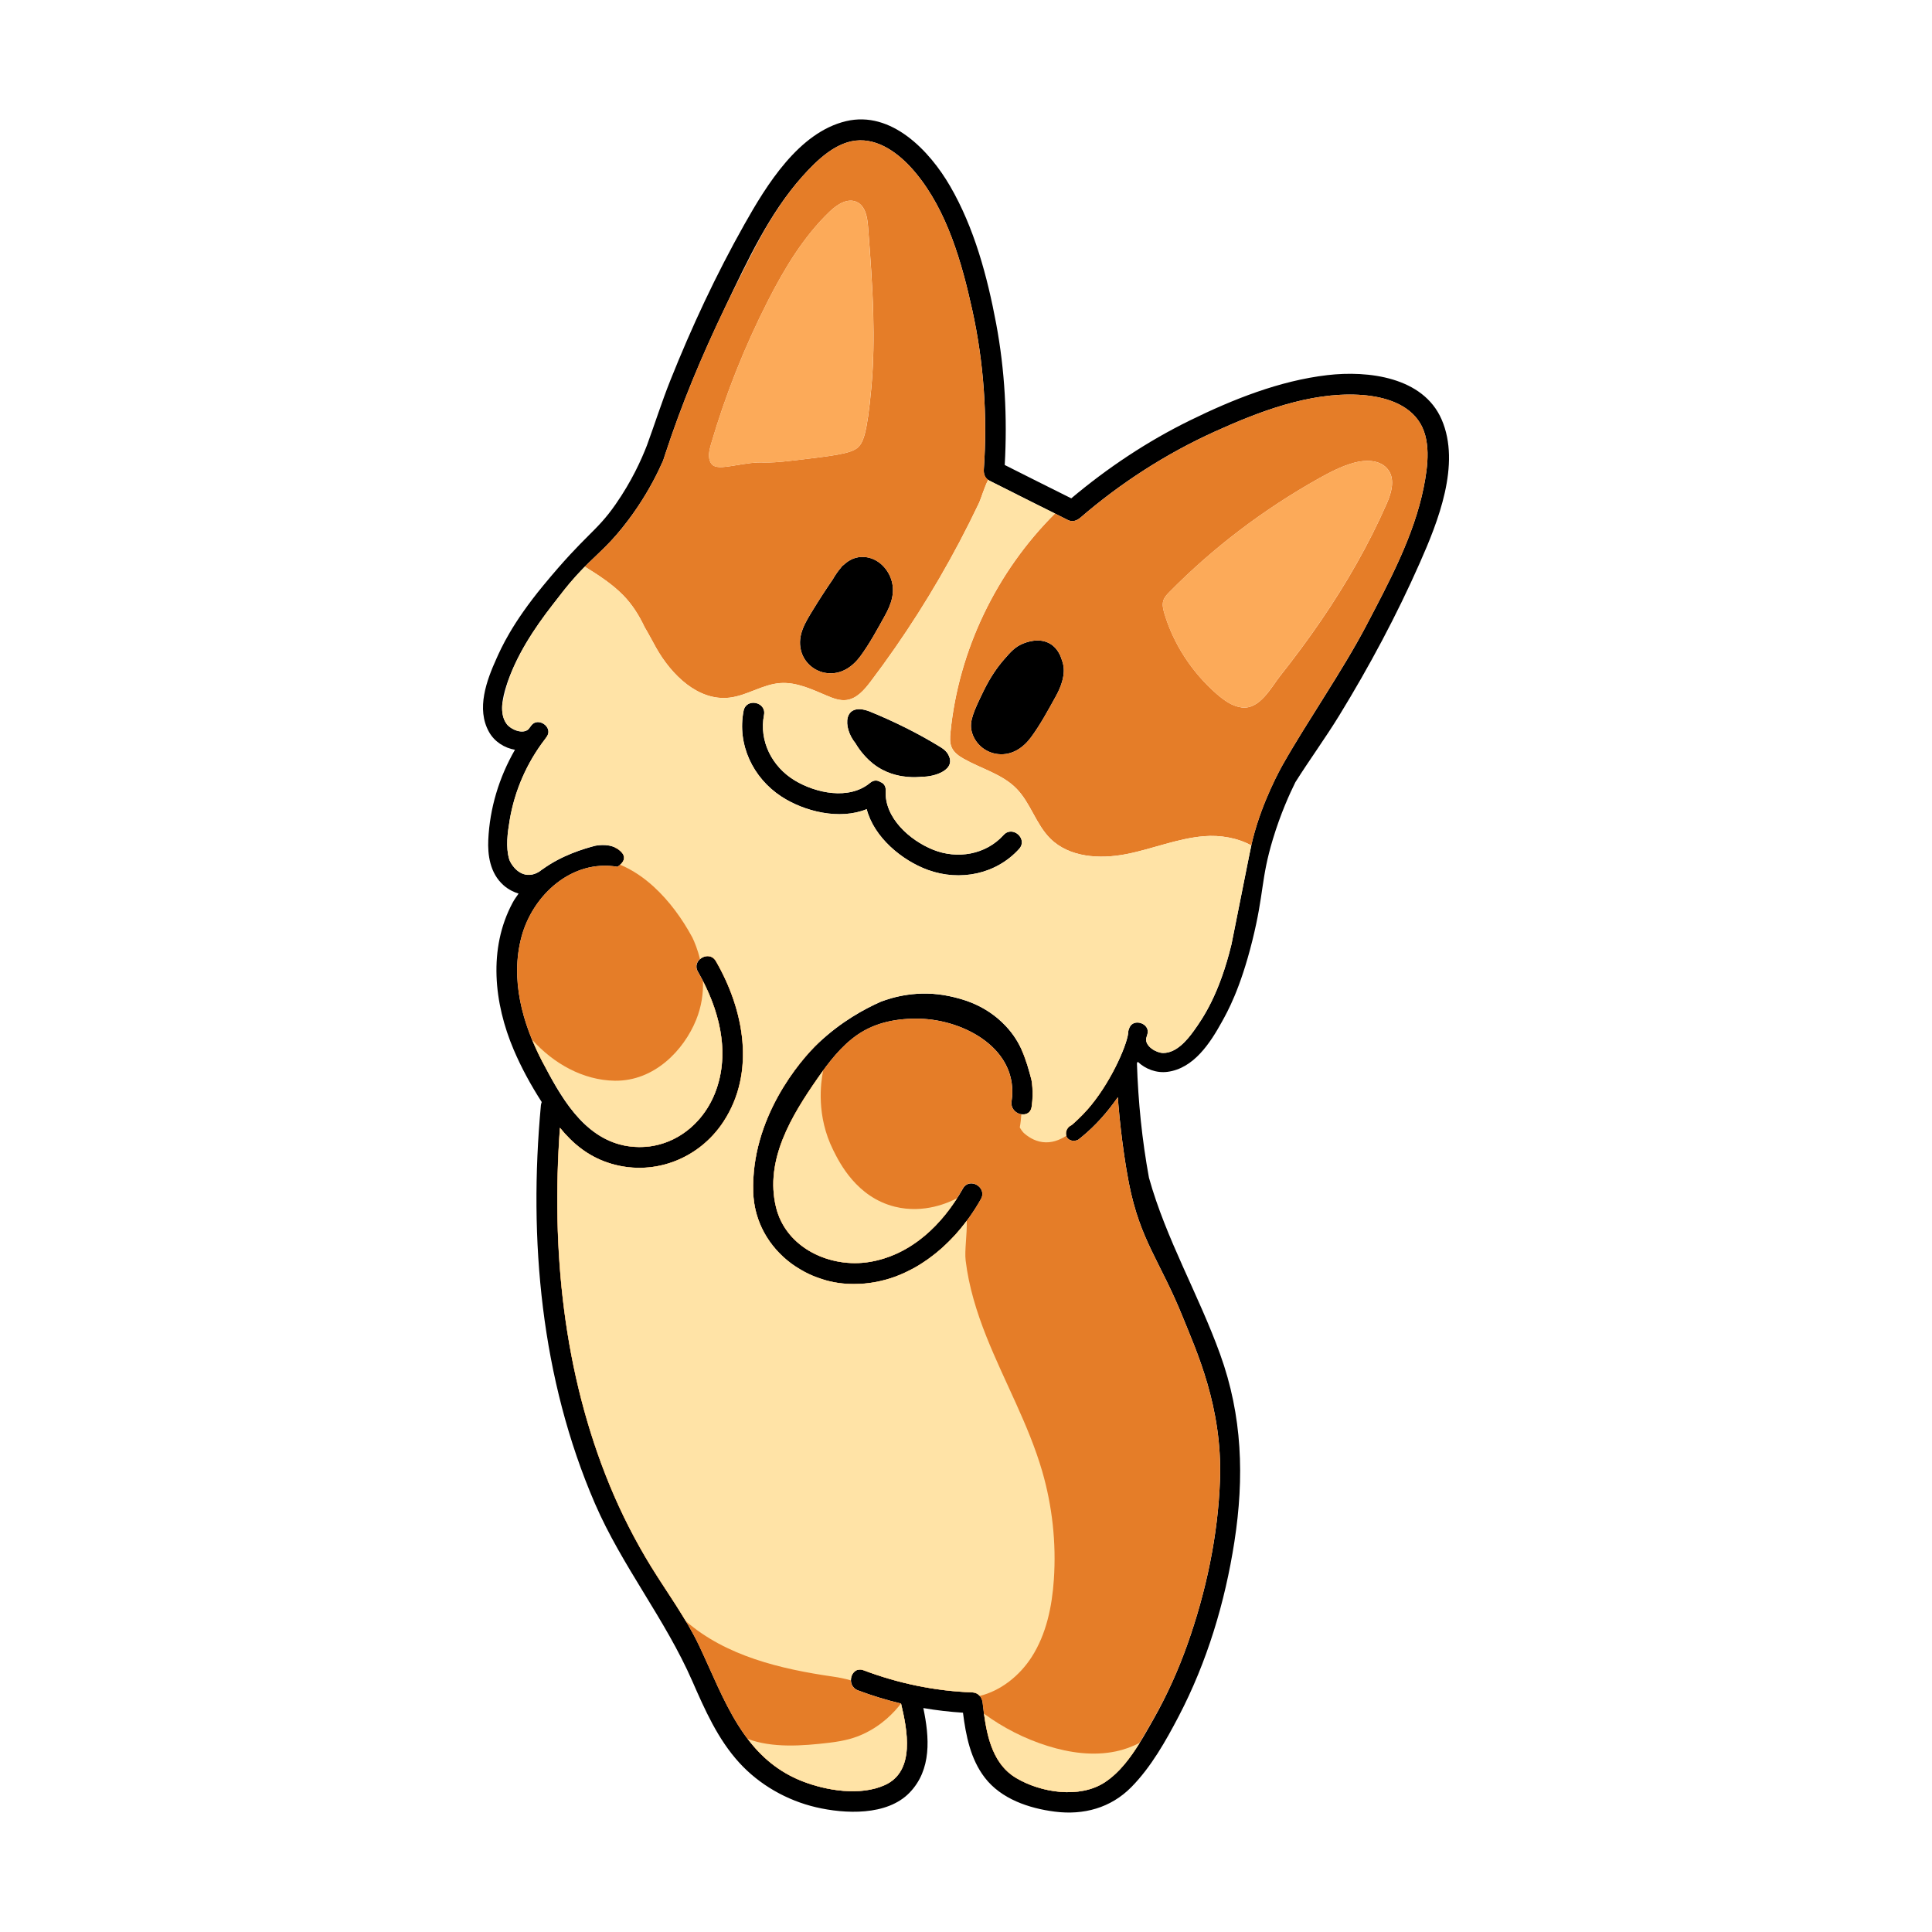 <?xml version="1.0" encoding="utf-8"?>
<!-- Generator: Adobe Illustrator 25.4.1, SVG Export Plug-In . SVG Version: 6.00 Build 0)  -->
<svg version="1.1" xmlns="http://www.w3.org/2000/svg" xmlns:xlink="http://www.w3.org/1999/xlink" x="0px" y="0px"
	 viewBox="22.366 337.079 100 100" enable-background="new 22.366 337.079 100 100" xml:space="preserve">
<g id="background">
	<g>
		<path d="M66.644,375.55c0.1,0.172,0.246,0.39,0.451,0.619c0.114,0.127,0.337,0.373,0.683,0.6c0.656,0.43,1.303,0.498,1.556,0.522
			c0.314,0.029,0.579,0.013,0.766-0.009c0.572,0.017,1.883-0.342,1.296-1.228c-0.096-0.136-0.24-0.242-0.398-0.333
			c-1.094-0.674-2.37-1.309-3.642-1.825C66.02,373.397,65.963,374.715,66.644,375.55z"/>
		<path d="M62.808,378.306c1.196,0.783,3.021,1.227,4.418,0.655c0.379,1.461,1.827,2.657,3.17,3.146
			c1.651,0.601,3.529,0.229,4.721-1.09c0.467-0.517-0.34-1.233-0.805-0.719c-0.922,1.021-2.396,1.269-3.656,0.759
			c-1.203-0.486-2.523-1.652-2.446-3.055c0.013-0.243-0.112-0.389-0.28-0.448c-0.149-0.099-0.34-0.112-0.527,0.044
			c-1.078,0.902-2.801,0.543-3.911-0.13c-1.162-0.704-1.846-2.032-1.581-3.383c0.134-0.68-0.923-0.898-1.057-0.214
			C60.511,375.616,61.337,377.343,62.808,378.306z"/>
		<path d="M96.986,358.795c-0.958-2.21-3.811-2.544-5.912-2.3c-2.479,0.289-4.902,1.257-7.127,2.35
			c-2.208,1.085-4.252,2.449-6.132,4.028c-0.576-0.287-1.149-0.574-1.724-0.861c-0.573-0.289-1.147-0.576-1.72-0.865
			c0.138-2.452,0.008-4.905-0.445-7.323c-0.458-2.437-1.132-4.957-2.386-7.116c-1.061-1.828-3.038-3.914-5.382-3.358
			c-2.451,0.582-4.121,3.316-5.265,5.348c-1.46,2.592-2.726,5.303-3.829,8.067c-0.442,1.108-0.803,2.248-1.213,3.368
			c-0.288,0.742-0.787,1.854-1.628,3.059c-1.016,1.455-1.511,1.492-3.738,4.194c-1.627,1.973-2.186,3.259-2.416,3.768
			c-0.518,1.144-1.062,2.613-0.392,3.81c0.283,0.506,0.801,0.831,1.343,0.923c-0.819,1.423-1.308,3.022-1.381,4.676
			c-0.032,0.726,0.07,1.704,0.795,2.341c0.257,0.226,0.536,0.353,0.774,0.428c-0.108,0.154-0.219,0.304-0.311,0.477
			c-1.27,2.37-0.963,5.205,0.057,7.602c0.4,0.941,0.897,1.847,1.452,2.71c-0.02,0.05-0.036,0.104-0.043,0.166
			c-0.647,6.955,0.003,14.152,2.795,20.611c1.401,3.24,3.634,5.976,5.045,9.204c0.653,1.489,1.317,2.996,2.424,4.211
			c1.044,1.146,2.466,1.955,3.972,2.308c1.501,0.351,3.67,0.453,4.839-0.747c1.162-1.195,1.037-2.873,0.719-4.386
			c0.678,0.116,1.362,0.197,2.052,0.24c0.151,1.185,0.387,2.395,1.127,3.359c0.848,1.107,2.287,1.591,3.626,1.762
			c1.489,0.19,2.896-0.189,3.963-1.271c1.019-1.034,1.783-2.388,2.45-3.665c1.471-2.817,2.397-5.899,2.883-9.033
			c0.516-3.326,0.414-6.519-0.738-9.703c-1.116-3.093-2.799-5.964-3.684-9.138c-0.359-1.959-0.559-3.936-0.623-5.924
			c0.012-0.028,0.029-0.053,0.04-0.081c0.399,0.38,0.969,0.599,1.544,0.523c1.36-0.18,2.211-1.495,2.817-2.595
			c0.271-0.491,0.944-1.67,1.571-4.191c0.62-2.492,0.435-3.177,1.068-5.268c0.395-1.306,0.855-2.319,1.16-2.936
			c0.735-1.166,1.552-2.282,2.273-3.458c1.555-2.537,2.967-5.175,4.169-7.897C96.799,364.082,97.988,361.107,96.986,358.795z
			 M96.053,362.317c-0.508,2.519-1.799,4.908-2.981,7.166c-1.174,2.246-3.063,4.973-4.287,7.133
			c-0.14,0.247-1.082,1.933-1.574,3.888c-0.007,0.028-0.014,0.055-0.022,0.087c-0.058,0.239-0.148,0.68-0.672,3.318
			c-0.397,1.995-0.39,1.971-0.409,2.049c-0.635,2.616-1.497,3.845-1.94,4.464c-0.359,0.502-0.917,1.166-1.6,1.159
			c-0.347-0.003-0.924-0.337-0.878-0.745c0.024-0.08,0.048-0.159,0.07-0.24c0.148-0.541-0.728-0.839-0.935-0.32
			c-0.031,0.077-0.055,0.146-0.055,0.167c0.003,0.561-0.811,2.478-1.927,3.842c-0.212,0.259-0.543,0.63-1.01,1.03
			c-0.28,0.121-0.366,0.447-0.241,0.639c0.104,0.161,0.358,0.23,0.579,0.118c0.058-0.044,0.114-0.087,0.167-0.131
			c0.732-0.599,1.355-1.304,1.887-2.072c0.01,0.129,0.017,0.253,0.029,0.387c0.154,1.831,0.403,3.344,0.545,4.067
			c0.588,2.985,1.611,4.007,2.799,6.955c0.689,1.71,2.043,4.628,1.915,8.384c-0.098,2.879-0.719,5.797-1.679,8.509
			c-0.479,1.354-1.069,2.667-1.778,3.917c-0.645,1.135-1.382,2.507-2.501,3.241c-1.305,0.856-3.306,0.543-4.592-0.221
			c-1.342-0.798-1.568-2.474-1.733-3.891c-0.035-0.298-0.22-0.527-0.539-0.539c-1.936-0.073-3.817-0.464-5.629-1.147
			c-0.65-0.244-0.932,0.798-0.287,1.041c0.731,0.275,1.475,0.502,2.23,0.682c0.321,1.346,0.755,3.498-0.835,4.219
			c-1.274,0.578-3.026,0.291-4.277-0.198c-3.078-1.207-4.037-4.27-5.334-7.007c-0.69-1.455-1.649-2.73-2.489-4.098
			c-0.824-1.34-1.542-2.751-2.141-4.206c-1.192-2.892-1.958-5.961-2.358-9.061c-0.405-3.131-0.448-6.301-0.22-9.448
			c0.658,0.812,1.437,1.45,2.463,1.799c2.267,0.77,4.7-0.132,6-2.113c1.685-2.57,1.061-5.799-0.391-8.311
			c-0.348-0.601-1.28-0.059-0.932,0.543c1.089,1.886,1.716,4.177,0.883,6.285c-0.758,1.915-2.645,3.134-4.712,2.709
			c-2.137-0.438-3.293-2.565-4.23-4.35c-1.029-1.965-1.663-4.259-1.069-6.459c0.586-2.17,2.618-4.013,4.956-3.615
			c0.017-0.009,0.353-0.189,0.347-0.472c-0.004-0.185-0.152-0.311-0.237-0.382c-0.431-0.365-1.068-0.268-1.264-0.231
			c-0.592,0.158-1.713,0.484-2.733,1.227c-0.001-0.001-0.002-0.002-0.003-0.003c-0.101,0.086-0.395,0.312-0.769,0.279
			c-0.559-0.05-0.883-0.627-0.935-0.801c-0.19-0.639-0.086-1.373,0.021-2.017c0.256-1.537,0.891-2.987,1.842-4.22
			c0.035-0.046,0.07-0.093,0.101-0.144c0.292-0.476-0.471-1-0.816-0.557c-0.051,0.066-0.1,0.133-0.15,0.2
			c-0.299,0.281-0.912,0.018-1.122-0.257c-0.414-0.543-0.217-1.387-0.03-1.975c0.494-1.549,1.423-2.955,2.414-4.227
			c0.457-0.587,0.74-0.969,1.2-1.476c0.973-1.072,1.477-1.357,2.391-2.49c0.141-0.175,0.446-0.561,0.797-1.084
			c0.626-0.933,1.046-1.778,1.319-2.401c0.024-0.075,0.06-0.187,0.105-0.322c0.858-2.612,1.839-4.98,3.146-7.704
			c1.103-2.298,2.243-4.763,3.956-6.678c0.747-0.834,1.78-1.853,2.978-1.866c1.168-0.014,2.185,0.84,2.89,1.691
			c1.628,1.966,2.384,4.64,2.924,7.09c0.594,2.697,0.791,5.493,0.598,8.249c-0.016,0.241,0.056,0.47,0.288,0.586
			c0.482,0.243,0.965,0.485,1.448,0.727c0.004,0.002,0.007,0.005,0.01,0.007l1.146,0.574c0.004,0.002,0.007,0.002,0.01,0.004
			c0.483,0.242,0.967,0.484,1.451,0.725c0.231,0.116,0.458,0.036,0.642-0.12c2.092-1.804,4.448-3.321,6.965-4.46
			c2.284-1.035,4.879-2.03,7.429-1.903c1.102,0.055,2.396,0.359,3.083,1.302C96.47,359.781,96.274,361.219,96.053,362.317z"/>
		<path d="M74.424,390.185c-1.053-1.119-2.305-1.411-2.893-1.539c-1.641-0.358-2.99,0.06-3.576,0.283
			c-0.826,0.367-2.041,1.016-3.233,2.143c-0.956,0.903-3.502,3.907-3.367,7.738c0.089,2.529,2.157,4.454,4.619,4.702
			c3.104,0.314,5.724-1.801,7.166-4.371c0.341-0.605-0.591-1.15-0.932-0.545c-1.04,1.851-2.666,3.442-4.832,3.801
			c-2.027,0.336-4.328-0.709-4.843-2.833c-0.595-2.446,0.813-4.744,2.141-6.655c0.577-0.832,1.223-1.679,2.064-2.263
			c0.961-0.665,2.094-0.866,3.245-0.837c2.295,0.058,5.149,1.575,4.742,4.28c-0.102,0.678,0.936,0.972,1.04,0.286
			c0.123-0.812-0.012-1.414-0.012-1.414C75.472,391.919,75.236,391.049,74.424,390.185z"/>
		<path d="M65.184,371.921c0.743,0.08,1.324-0.349,1.71-0.871c0.482-0.652,0.885-1.403,1.279-2.113
			c0.312-0.562,0.55-1.195,0.319-1.88c-0.2-0.593-0.723-1.098-1.374-1.148c-0.451-0.035-0.803,0.144-1.085,0.41
			c-0.041,0.026-0.079,0.058-0.112,0.104c-0.011,0.016-0.022,0.032-0.034,0.048c-0.152,0.173-0.282,0.368-0.394,0.559
			c-0.003,0.005-0.004,0.01-0.006,0.014c-0.367,0.534-0.721,1.077-1.058,1.631c-0.371,0.608-0.797,1.271-0.608,2.057
			C63.973,371.369,64.521,371.85,65.184,371.921z"/>
		<path d="M76.74,370.411c-0.584-0.361-1.275-0.079-1.431-0.015c-0.4,0.164-0.622,0.413-0.979,0.825
			c-0.345,0.398-0.706,0.907-1.065,1.646c-0.502,1.033-0.731,1.545-0.608,2.057c0.153,0.635,0.701,1.116,1.365,1.187
			c0.743,0.08,1.324-0.349,1.71-0.871c0.482-0.652,0.885-1.403,1.279-2.113c0.643-1.16,0.364-1.732,0.319-1.88
			C77.28,371.087,77.144,370.662,76.74,370.411z"/>
	</g>
</g>
<g id="pattern-1">
	<g>
		<path fill="#E57D28" d="M83.833,422.171c0.96-2.713,1.58-5.631,1.679-8.509c0.128-3.757-1.226-6.674-1.915-8.384
			c-1.188-2.947-2.211-3.97-2.799-6.955c-0.142-0.723-0.391-2.236-0.545-4.067c-0.011-0.134-0.019-0.257-0.029-0.387
			c-0.532,0.768-1.155,1.474-1.887,2.072c-0.053,0.043-0.109,0.087-0.167,0.131c-0.221,0.112-0.474,0.044-0.579-0.118
			c-0.125-0.192-0.039-0.518,0.241-0.639c0.468-0.4,0.799-0.771,1.01-1.03c0.512-0.626,0.955-1.365,1.29-2.04
			c-0.016-0.447-0.024-0.856-0.027-1.202c-1.764,0.407-3.357,0.475-4.864,0.377c0.086,0.19,0.159,0.386,0.225,0.585
			c0.12,0.284,0.209,0.58,0.267,0.888c0.006,0.022,0.012,0.042,0.018,0.064c0,0,0.042,0.224,0.055,0.562
			c0.001,0.035,0.002,0.071,0.002,0.107c0.003,0.217-0.003,0.46-0.046,0.746c-0.039,0.257-0.209,0.377-0.402,0.39
			c-0.32,0.022-0.702-0.252-0.638-0.676c0.127-0.845-0.064-1.574-0.457-2.179c-0.865-1.331-2.707-2.06-4.285-2.1
			c-1.152-0.028-2.284,0.173-3.245,0.837c-0.841,0.584-1.487,1.431-2.064,2.263c-1.328,1.912-2.736,4.21-2.141,6.655
			c0.515,2.124,2.817,3.169,4.843,2.833c2.167-0.359,3.793-1.95,4.832-3.801c0.341-0.605,1.273-0.061,0.932,0.545
			c-1.443,2.57-4.063,4.685-7.166,4.371c-2.462-0.248-4.53-2.172-4.619-4.702c-0.135-3.831,2.411-6.835,3.367-7.738
			c0.525-0.616,1.129-1.162,1.818-1.565c-5.456-2.347-7.702-4.685-8.724-6.448c-0.205-0.354-0.662-1.204-1.629-1.706
			c-0.59-0.307-1.291-0.428-2.017-0.406c0.089,0.039,0.179,0.076,0.258,0.143c0.085,0.072,0.233,0.197,0.237,0.382
			c0.006,0.284-0.33,0.464-0.347,0.472c-2.338-0.398-4.37,1.444-4.956,3.615c-0.593,2.199,0.04,4.494,1.069,6.459
			c0.962,1.701,1.78,3.053,2.912,3.799c0.091,0.058,0.189,0.107,0.285,0.158c0.105,0.057,0.207,0.119,0.318,0.166
			c0.226,0.095,0.462,0.174,0.714,0.226c2.067,0.425,3.955-0.794,4.712-2.709c0.417-1.054,0.468-2.153,0.279-3.225
			c-0.189-1.072-0.618-2.116-1.163-3.059c-0.217-0.377,0.065-0.73,0.392-0.795c0.196-0.039,0.409,0.026,0.539,0.251
			c1.452,2.512,2.076,5.741,0.391,8.311c-1.3,1.981-3.734,2.883-6,2.113c-1.026-0.349-1.805-0.987-2.463-1.799
			c-0.228,3.147-0.185,6.317,0.22,9.448c0.4,3.1,1.166,6.169,2.358,9.061c0.599,1.455,1.317,2.865,2.141,4.206
			c0.84,1.367,1.799,2.643,2.489,4.098c1.297,2.737,2.256,5.801,5.334,7.007c1.251,0.489,3.003,0.777,4.277,0.198
			c1.59-0.721,1.156-2.873,0.835-4.219c-0.755-0.181-1.499-0.407-2.23-0.682c-0.645-0.243-0.363-1.285,0.287-1.041
			c1.812,0.684,3.693,1.075,5.629,1.147c0.32,0.012,0.504,0.241,0.539,0.539c0.164,1.417,0.391,3.093,1.733,3.891
			c1.286,0.765,3.287,1.077,4.592,0.221c1.119-0.735,1.857-2.106,2.501-3.241C82.763,424.838,83.354,423.525,83.833,422.171z"/>
		<path fill="#E57D28" d="M95.763,358.814c-0.687-0.943-1.981-1.247-3.083-1.302c-2.55-0.127-5.145,0.869-7.429,1.903
			c-2.517,1.138-4.873,2.656-6.965,4.46c-0.184,0.157-0.411,0.236-0.642,0.12c-0.224-0.112-0.448-0.224-0.671-0.336
			c-3.027,3.011-4.989,7.077-5.409,11.327c-0.026,0.268-0.045,0.552,0.069,0.796c0.121,0.259,0.37,0.431,0.618,0.572
			c0.911,0.516,1.986,0.79,2.721,1.535c0.737,0.747,1.014,1.858,1.76,2.597c0.985,0.975,2.551,1.069,3.912,0.806
			s2.666-0.819,4.047-0.931c0.83-0.067,1.725,0.082,2.444,0.478c0.025-0.116,0.041-0.188,0.056-0.248
			c0.008-0.031,0.014-0.058,0.022-0.087c0.492-1.955,1.434-3.641,1.574-3.888c1.018-1.798,2.492-3.984,3.636-5.963
			c0.214-0.391,0.444-0.774,0.65-1.17c1.181-2.258,2.473-4.647,2.981-7.166C96.273,361.22,96.469,359.781,95.763,358.814z
			 M77.01,373.126c-0.394,0.71-0.796,1.461-1.279,2.113c-0.386,0.522-0.967,0.952-1.71,0.871c-0.663-0.072-1.211-0.552-1.365-1.187
			c-0.124-0.512,0.106-1.023,0.608-2.057c0.358-0.738,0.72-1.248,1.065-1.646c0.357-0.412,0.578-0.661,0.979-0.825
			c0.157-0.064,0.847-0.346,1.431,0.015c0.405,0.25,0.541,0.675,0.589,0.835C77.374,371.394,77.653,371.966,77.01,373.126z
			 M94.146,363.139c-0.936,2.134-2.103,4.159-3.419,6.084c-0.666,0.974-1.372,1.923-2.106,2.849
			c-0.453,0.571-1.045,1.742-1.982,1.625c-0.491-0.061-0.923-0.373-1.298-0.7c-1.287-1.126-2.241-2.594-2.706-4.165
			c-0.064-0.218-0.12-0.449-0.057-0.658c0.054-0.182,0.191-0.326,0.326-0.462c2.262-2.292,4.871-4.273,7.733-5.874
			c0.575-0.321,1.165-0.63,1.813-0.807c0.567-0.155,1.283-0.167,1.695,0.276C94.612,361.811,94.402,362.556,94.146,363.139z"/>
		<path fill="#E57D28" d="M73.288,361.372c0.192-2.756-0.004-5.552-0.598-8.249c-0.54-2.45-1.295-5.123-2.924-7.09
			c-0.705-0.851-1.722-1.704-2.89-1.691c-1.198,0.014-2.232,1.032-2.978,1.866c0,0.001-0.001,0.001-0.001,0.002
			c-0.794,0.887-1.456,1.899-2.057,2.951c-0.52,0.937-1.097,2.094-1.893,3.715c-0.002,0.003-0.003,0.007-0.005,0.01
			c-1.308,2.724-2.288,5.093-3.146,7.704c-0.044,0.135-0.081,0.247-0.105,0.322c-0.273,0.623-0.693,1.467-1.319,2.401
			c-0.351,0.523-0.656,0.909-0.797,1.084c-0.761,0.942-1.24,1.303-1.939,2.013c0.698,0.433,1.401,0.885,1.979,1.472
			c0.481,0.489,0.829,1.05,1.116,1.657c0.211,0.351,0.4,0.722,0.599,1.075c0.798,1.411,2.179,2.761,3.789,2.577
			c0.909-0.104,1.716-0.688,2.628-0.755c0.847-0.062,1.651,0.328,2.433,0.658c0.317,0.134,0.654,0.262,0.995,0.219
			c0.539-0.067,0.931-0.529,1.259-0.962c1.728-2.282,3.269-4.706,4.604-7.238c0.343-0.651,0.673-1.309,0.989-1.974
			c0.12-0.252,0.28-0.82,0.487-1.226C73.337,361.788,73.274,361.587,73.288,361.372z M60.838,361.099
			c-0.819,0.123-1.446,0.301-1.665-0.038c-0.185-0.287-0.1-0.664-0.004-0.992c0.748-2.557,1.736-5.044,2.946-7.418
			c0.853-1.672,1.833-3.309,3.185-4.611c0.386-0.371,0.935-0.735,1.419-0.504c0.446,0.213,0.542,0.795,0.579,1.288
			c0.114,1.489,0.226,2.98,0.267,4.473c0.035,1.281,0.019,2.566-0.097,3.843c-0.223,2.451-0.435,2.848-0.696,3.096
			c-0.338,0.321-1.283,0.434-3.174,0.659C61.517,361.145,62.129,360.905,60.838,361.099z M68.173,368.936
			c-0.394,0.71-0.796,1.461-1.279,2.113c-0.386,0.522-0.967,0.952-1.71,0.871c-0.663-0.072-1.211-0.552-1.365-1.187
			c-0.19-0.786,0.237-1.449,0.608-2.057c0.338-0.554,0.692-1.097,1.058-1.631c0.003-0.005,0.004-0.01,0.006-0.014
			c0.112-0.191,0.242-0.386,0.394-0.559c0.011-0.016,0.022-0.032,0.034-0.048c0.033-0.046,0.071-0.079,0.112-0.104
			c0.282-0.266,0.635-0.445,1.085-0.41c0.651,0.05,1.174,0.555,1.374,1.148C68.723,367.742,68.484,368.374,68.173,368.936z"/>
		<path fill="#FCAA59" d="M94.143,363.139c0.255-0.582,0.466-1.328-0.001-1.831c-0.412-0.443-1.128-0.431-1.695-0.277
			c-0.648,0.177-1.239,0.486-1.813,0.807c-2.863,1.601-5.471,3.582-7.733,5.874c-0.134,0.136-0.271,0.28-0.326,0.462
			c-0.062,0.21-0.007,0.441,0.057,0.658c0.465,1.571,1.419,3.039,2.706,4.165c0.374,0.327,0.806,0.639,1.298,0.7
			c0.937,0.117,1.529-1.054,1.982-1.625c0.735-0.926,1.44-1.875,2.106-2.849C92.041,367.298,93.208,365.273,94.143,363.139z"/>
		<path fill="#FCAA59" d="M67.295,348.825c-0.038-0.493-0.133-1.075-0.579-1.288c-0.483-0.231-1.033,0.133-1.419,0.504
			c-1.352,1.301-2.332,2.939-3.185,4.611c-1.21,2.374-2.198,4.861-2.946,7.418c-0.096,0.328-0.182,0.705,0.004,0.992
			c0.219,0.339,0.846,0.161,1.665,0.038c1.291-0.194,0.679,0.046,2.76-0.203c1.89-0.225,2.835-0.338,3.173-0.659
			c0.261-0.248,0.474-0.645,0.696-3.096c0.116-1.277,0.132-2.562,0.097-3.843C67.521,351.805,67.409,350.314,67.295,348.825z"/>
	</g>
</g>
<g id="pattern-2">
	<g>
		<path fill="#FFE3A6" d="M64.674,392.908c-1.328,1.912-2.736,4.21-2.141,6.655c0.515,2.124,2.817,3.169,4.843,2.833
			c1.967-0.326,3.487-1.668,4.528-3.297c-0.409,0.213-1.694,0.815-3.213,0.44c-1.984-0.489-2.872-2.275-3.198-2.931
			c-0.882-1.774-0.649-3.467-0.523-4.116C64.869,392.631,64.77,392.769,64.674,392.908z"/>
		<path fill="#FFE3A6" d="M76.593,427.449c-1.181-0.369-2.299-0.937-3.295-1.669c0.173,1.275,0.496,2.634,1.663,3.328
			c1.286,0.765,3.287,1.077,4.593,0.221c0.742-0.487,1.316-1.255,1.807-2.048c-0.39,0.209-0.813,0.362-1.245,0.451
			C78.949,427.975,77.729,427.804,76.593,427.449z"/>
		<path fill="#FFE3A6" d="M67.024,426.842c-0.408,0.186-0.89,0.34-1.727,0.44c-1.401,0.168-2.965,0.282-4.234-0.2
			c0.709,0.933,1.599,1.71,2.827,2.192c1.251,0.489,3.003,0.777,4.277,0.198c1.59-0.721,1.156-2.873,0.835-4.219
			C68.66,425.695,68.026,426.387,67.024,426.842z"/>
		<g>
			<path fill="#FFE3A6" d="M54.187,393.017c-1.637-0.023-3.169-0.888-4.271-2.114c0.016,0.039,0.031,0.078,0.048,0.116
				c0.144,0.339,0.297,0.674,0.467,0.998c0.23,0.438,0.474,0.896,0.741,1.346c0.105,0.175,0.217,0.349,0.332,0.522
				c0.027,0.042,0.052,0.085,0.08,0.126c0.751,1.097,1.721,2.069,3.077,2.357c0.229,0.047,0.454,0.066,0.677,0.074
				c0.057,0.002,0.114,0.004,0.169,0.003c0.208-0.001,0.413-0.016,0.613-0.049c0.033-0.005,0.065-0.012,0.097-0.018
				c1.414-0.27,2.595-1.302,3.156-2.719c0.762-1.928,0.297-4.006-0.621-5.791c0.018,0.612-0.068,1.297-0.356,2.004
				C57.758,391.44,56.234,393.046,54.187,393.017z"/>
			<path fill="#FFE3A6" d="M65.482,423.86c0.299,0.043,0.619,0.105,0.926,0.196c0.001-0.003,0.001-0.005,0.002-0.008
				c-0.003-0.175,0.069-0.342,0.191-0.447c0.005-0.006,0.011-0.01,0.016-0.016c0.022-0.017,0.045-0.031,0.07-0.043
				c0.015-0.008,0.026-0.022,0.043-0.026c0.009-0.002,0.018,0.005,0.027,0.003c0.089-0.026,0.186-0.033,0.301,0.01
				c1.812,0.684,3.693,1.075,5.629,1.147c0.17,0.006,0.299,0.077,0.39,0.184c0,0,0.002-0.001,0.002-0.001
				c1.099-0.27,2.069-1.052,2.688-2.017c0.76-1.186,1.054-2.615,1.148-4.02c0.126-1.88-0.08-3.782-0.605-5.592
				c-0.702-2.414-1.954-4.627-2.885-6.963c-0.504-1.266-0.914-2.589-1.077-3.946c-0.062-0.512,0.079-1.352,0.057-2.055
				c-0.015,0.02-0.033,0.038-0.048,0.059c-0.172,0.227-0.352,0.448-0.543,0.66c-0.014,0.016-0.029,0.03-0.043,0.045
				c-0.188,0.206-0.386,0.402-0.591,0.588c-0.024,0.021-0.046,0.044-0.07,0.065c-0.208,0.185-0.425,0.358-0.649,0.521
				c-0.04,0.029-0.081,0.058-0.122,0.087c-0.225,0.158-0.457,0.305-0.697,0.436c-0.033,0.018-0.067,0.034-0.1,0.051
				c-0.238,0.126-0.481,0.239-0.731,0.336c-0.02,0.008-0.04,0.017-0.06,0.025c-0.257,0.097-0.521,0.173-0.79,0.236
				c-0.05,0.012-0.1,0.024-0.151,0.034c-0.265,0.055-0.535,0.093-0.81,0.113c-0.049,0.003-0.098,0.004-0.147,0.006
				c-0.289,0.013-0.582,0.012-0.881-0.018c-0.276-0.028-0.544-0.082-0.807-0.152c-0.118-0.031-0.231-0.073-0.346-0.111
				c-0.131-0.044-0.26-0.089-0.386-0.143c-0.149-0.063-0.292-0.132-0.433-0.207c-0.072-0.039-0.142-0.081-0.213-0.123
				c-0.164-0.097-0.323-0.196-0.475-0.31c0,0,0,0,0,0h0c-1.134-0.851-1.906-2.14-1.96-3.656c-0.135-3.831,2.411-6.835,3.367-7.738
				c1.192-1.127,2.407-1.776,3.233-2.143c0.586-0.223,1.935-0.641,3.576-0.283c0.589,0.128,1.841,0.42,2.893,1.539
				c0.812,0.864,1.048,1.734,1.33,2.774c0,0,0.134,0.602,0.012,1.414c-0.048,0.315-0.292,0.416-0.532,0.376
				c-0.015,0.229-0.039,0.459-0.082,0.688c0.04,0.073,0.104,0.173,0.2,0.278c0.193,0.175,0.528,0.423,0.981,0.481
				c0.459,0.059,0.873-0.1,1.231-0.327c-0.06-0.192,0.027-0.448,0.27-0.552c0.468-0.4,0.799-0.771,1.01-1.03
				c1.116-1.364,1.93-3.281,1.927-3.842c0-0.021,0.025-0.091,0.055-0.167c0.207-0.519,1.083-0.221,0.935,0.32
				c-0.022,0.081-0.047,0.16-0.07,0.24c-0.046,0.408,0.531,0.741,0.878,0.745c0.683,0.007,1.241-0.656,1.6-1.159
				c0.443-0.62,1.305-1.849,1.94-4.464c0.019-0.078,0.013-0.054,0.409-2.049c0.393-1.979,0.542-2.721,0.617-3.07
				c-0.719-0.395-1.614-0.545-2.444-0.478c-1.382,0.112-2.686,0.668-4.047,0.931s-2.926,0.169-3.912-0.806
				c-0.746-0.738-1.023-1.849-1.76-2.597c-0.735-0.745-1.81-1.019-2.721-1.535c-0.248-0.141-0.497-0.313-0.618-0.572
				c-0.114-0.245-0.096-0.528-0.069-0.796c0.419-4.25,2.382-8.317,5.409-11.328c-0.26-0.13-0.52-0.26-0.78-0.39
				c-0.004-0.002-0.007-0.002-0.01-0.004l-1.146-0.574c-0.004-0.002-0.007-0.005-0.01-0.007c-0.483-0.242-0.967-0.484-1.448-0.727
				c-0.025-0.012-0.041-0.031-0.062-0.045c-0.207,0.406-0.367,0.974-0.487,1.226c-0.316,0.665-0.646,1.323-0.989,1.974
				c-1.336,2.532-2.877,4.955-4.604,7.238c-0.328,0.433-0.72,0.896-1.259,0.962c-0.341,0.042-0.679-0.086-0.995-0.219
				c-0.782-0.33-1.586-0.72-2.433-0.658c-0.912,0.067-1.719,0.651-2.628,0.755c-1.61,0.184-2.992-1.166-3.789-2.577
				c-0.199-0.353-0.388-0.724-0.599-1.075c-0.287-0.608-0.635-1.168-1.116-1.657c-0.578-0.588-1.28-1.039-1.979-1.472
				c-0.141,0.144-0.289,0.297-0.452,0.477c-0.46,0.506-0.743,0.889-1.2,1.476c-0.951,1.221-1.834,2.568-2.342,4.042
				c-0.112,0.372-0.188,0.756-0.278,1.136c-0.03,0.37,0.017,0.739,0.235,1.023c0.21,0.276,0.823,0.538,1.122,0.257
				c0.05-0.067,0.099-0.134,0.15-0.2c0.345-0.443,1.108,0.081,0.816,0.557c-0.031,0.051-0.066,0.099-0.101,0.144
				c-0.951,1.233-1.586,2.683-1.842,4.22c-0.107,0.645-0.211,1.379-0.021,2.017c0.051,0.173,0.376,0.751,0.935,0.801
				c0.374,0.033,0.668-0.192,0.769-0.279c0.001,0.001,0.002,0.002,0.003,0.003c1.021-0.744,2.141-1.069,2.733-1.227
				c0.197-0.037,0.833-0.134,1.264,0.231c0.085,0.072,0.233,0.197,0.237,0.382c0.004,0.164-0.105,0.287-0.202,0.369
				c0.645,0.266,1.236,0.675,1.748,1.145c0.798,0.733,1.463,1.641,1.996,2.628c0.107,0.224,0.271,0.615,0.392,1.117
				c0.231-0.207,0.622-0.247,0.823,0.1c1.452,2.512,2.076,5.741,0.391,8.311c-1.3,1.981-3.734,2.883-6,2.113
				c-1.026-0.349-1.805-0.987-2.463-1.799c-0.114,1.574-0.16,3.153-0.127,4.73c0.016,0.789,0.053,1.577,0.11,2.363
				c0.057,0.787,0.136,1.572,0.237,2.354c0.4,3.1,1.166,6.169,2.358,9.061c0.599,1.455,1.317,2.865,2.141,4.206
				c0.295,0.48,0.604,0.949,0.911,1.418c0.268,0.409,0.53,0.822,0.784,1.24c0.035,0.058,0.074,0.114,0.109,0.173
				C59.939,422.791,62.762,423.469,65.482,423.86z M67.357,373.895c1.272,0.516,2.549,1.151,3.642,1.825
				c0.158,0.091,0.301,0.197,0.398,0.333c0.586,0.886-0.724,1.245-1.296,1.228c-0.187,0.022-0.451,0.039-0.766,0.009
				c-0.253-0.024-0.901-0.092-1.556-0.522c-0.346-0.227-0.569-0.473-0.683-0.6c-0.205-0.229-0.351-0.447-0.451-0.619
				C65.963,374.715,66.02,373.397,67.357,373.895z M60.854,373.872c0.134-0.683,1.191-0.466,1.057,0.214
				c-0.266,1.35,0.418,2.678,1.581,3.383c1.11,0.672,2.833,1.031,3.911,0.13c0.187-0.156,0.378-0.143,0.527-0.044
				c0.168,0.06,0.293,0.205,0.28,0.448c-0.077,1.403,1.243,2.569,2.446,3.055c1.26,0.509,2.733,0.262,3.656-0.759
				c0.465-0.514,1.272,0.202,0.805,0.719c-1.192,1.319-3.069,1.691-4.721,1.09c-1.343-0.489-2.791-1.685-3.17-3.146
				c-1.397,0.571-3.222,0.128-4.418-0.655C61.337,377.343,60.511,375.616,60.854,373.872z"/>
		</g>
	</g>
</g>
</svg>
